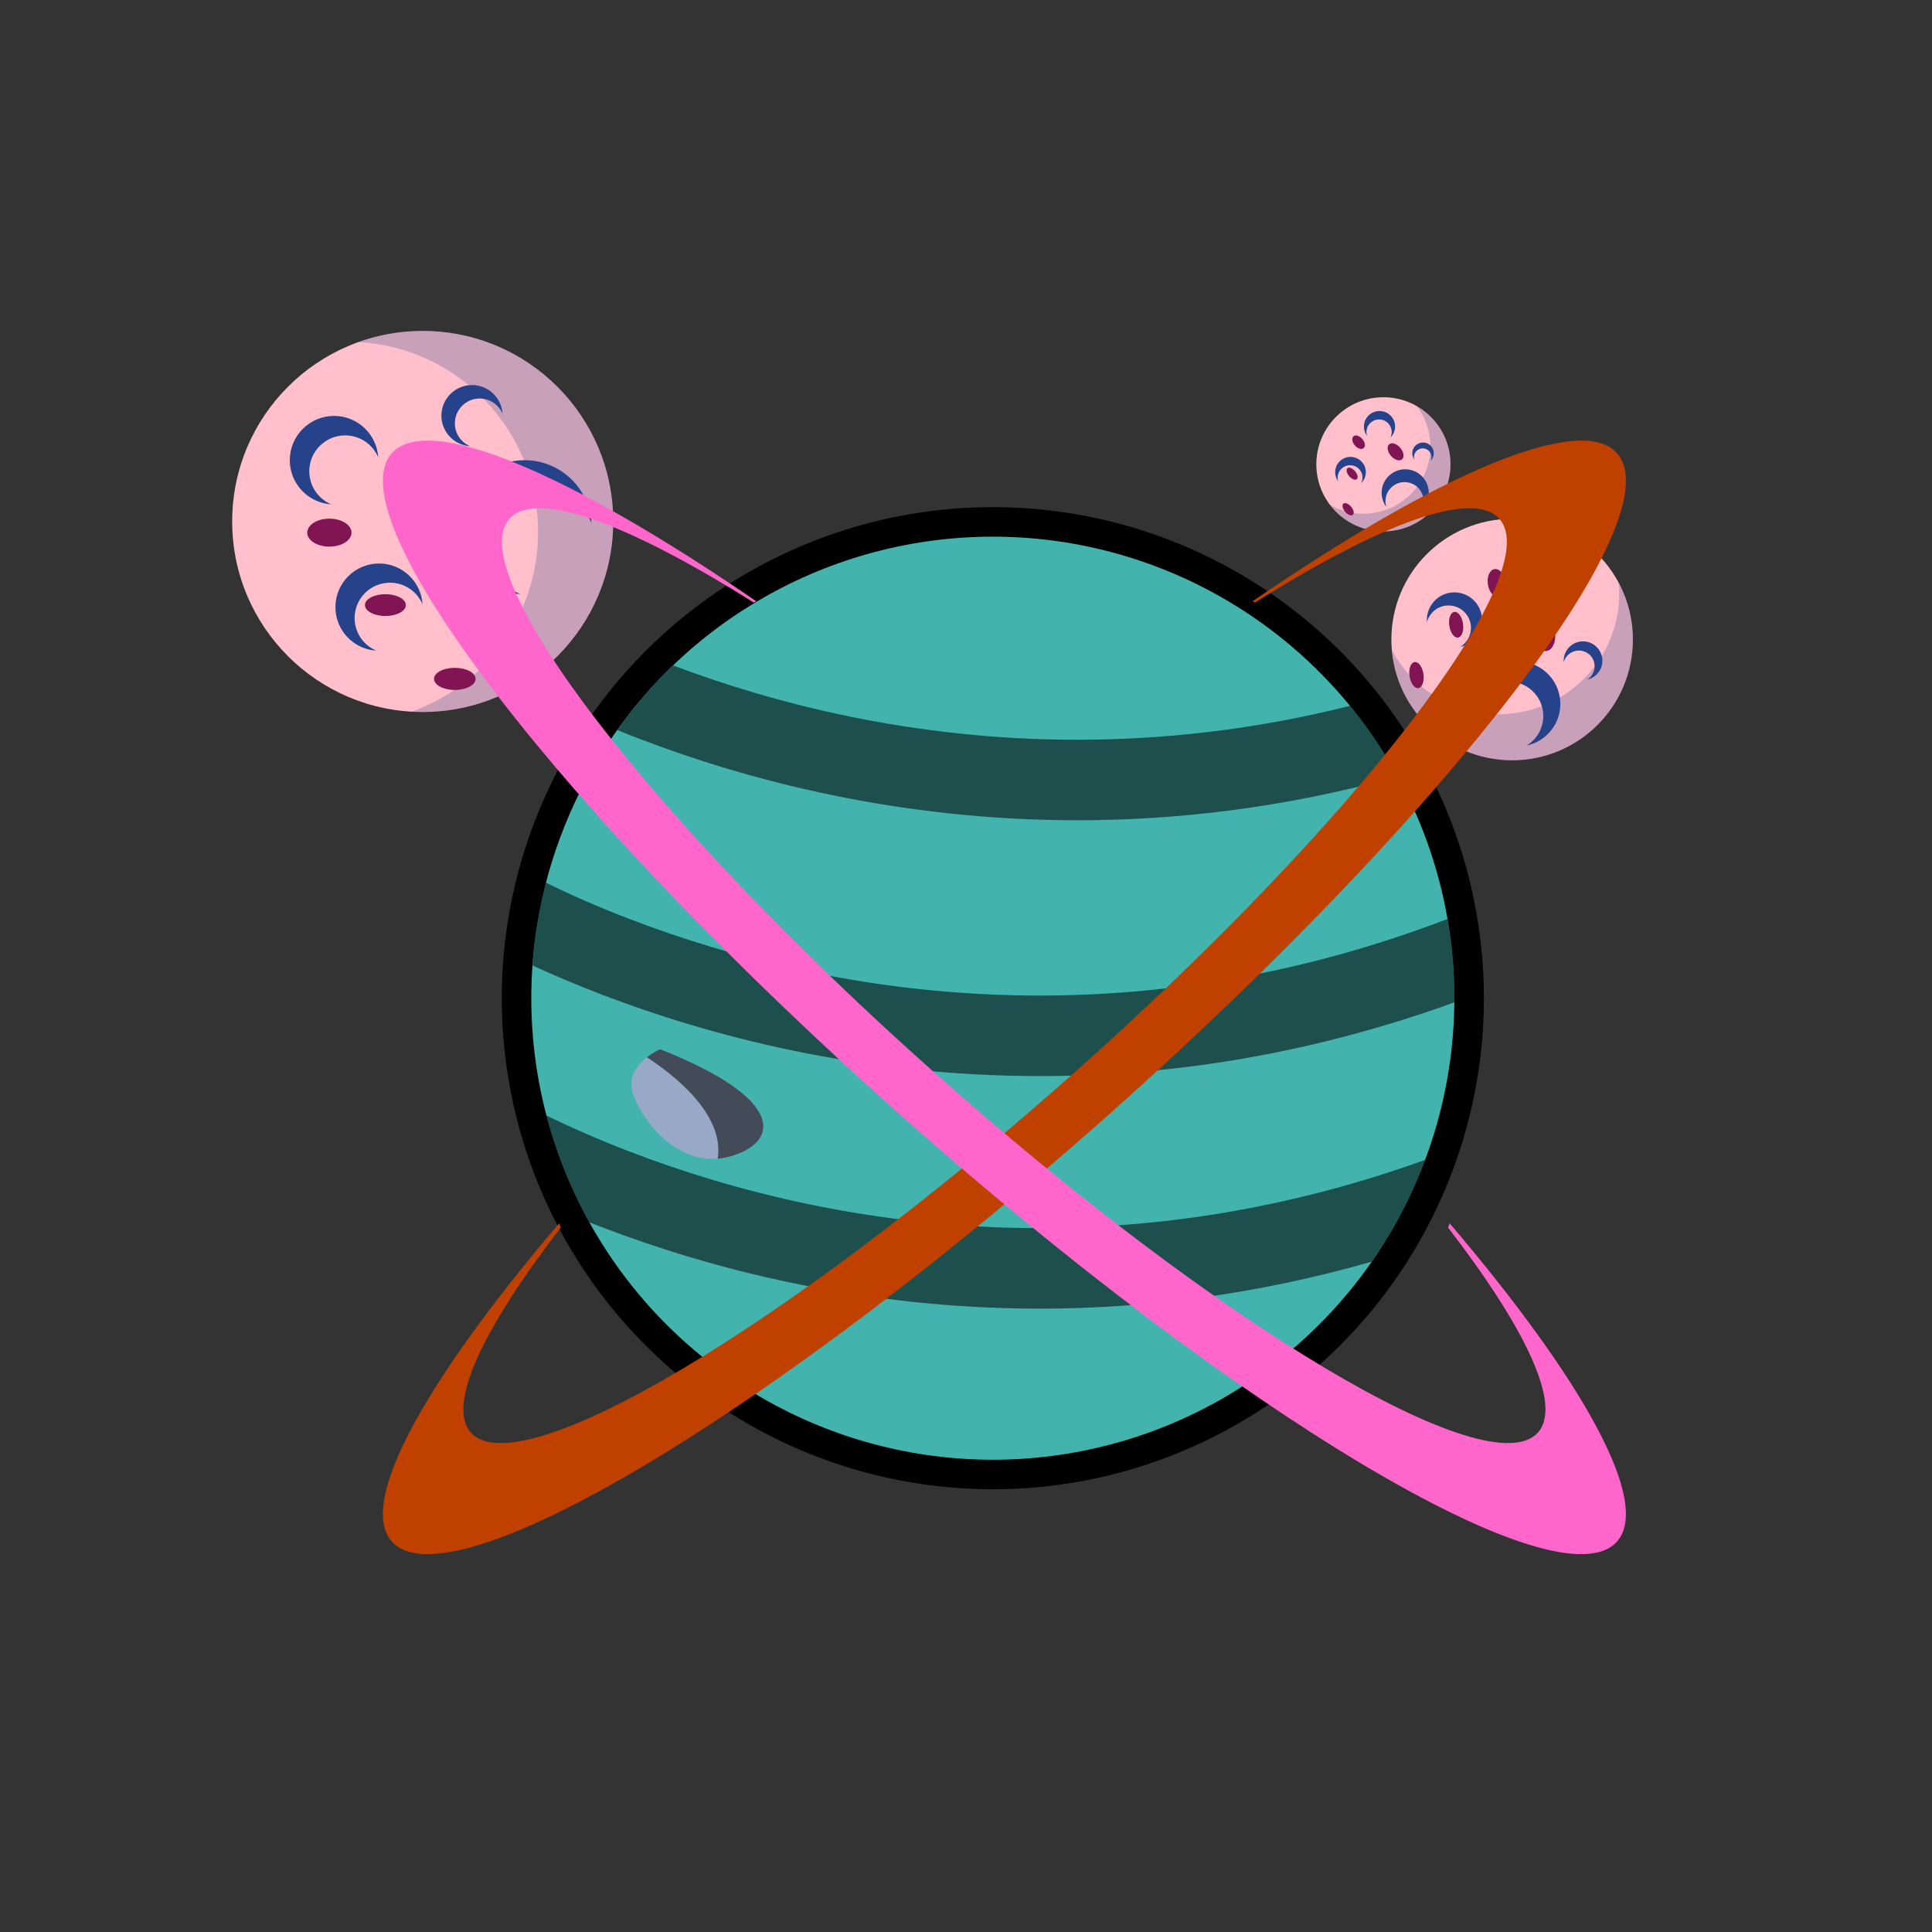 <?xml version="1.0" encoding="utf-8"?>
<!-- Generator: Adobe Illustrator 15.0.0, SVG Export Plug-In . SVG Version: 6.00 Build 0)  -->
<svg version="1.1" id="Layer_1" xmlns="http://www.w3.org/2000/svg" xmlns:xlink="http://www.w3.org/1999/xlink" x="0px" y="0px"
	 width="360px" height="360px" viewBox="0 0 360 360" enable-background="new 0 0 360 360" xml:space="preserve">
<rect x="0" y="0" width="360" height="360" fill="#333333" stroke="none"/>
<circle fill="#FFFFFF" stroke="#000000" stroke-width="11" stroke-miterlimit="10" cx="185" cy="186" r="86"/>
<circle fill="#43B3AE" cx="185" cy="186" r="86"/>
<path fill="#9E5E6F" d="M123.667,159.333"/>
<path opacity="0.56" d="M200.729,152.843c18.454,0.006,38.549-2.304,59.715-8.143c-2.562-4.67-5.543-9.076-8.896-13.168
	c-17.985,4.509-35.031,6.305-50.819,6.311c-30.82,0.003-56.842-6.869-75.293-13.843c-3.828,3.679-7.313,7.706-10.41,12.035
	c1.342,0.545,2.723,1.093,4.153,1.641C138.988,145.26,167.143,152.84,200.729,152.843z M117.544,214.668
	c-6.168-2.363-11.434-4.717-15.731-6.805c1.84,7.022,4.553,13.688,8.004,19.89c0.775,0.307,1.56,0.614,2.362,0.922
	c19.809,7.585,47.964,15.165,81.549,15.168c19.078,0.006,39.909-2.464,61.865-8.748c4.068-5.839,7.436-12.199,9.969-18.971
	c-25.79,9.296-50.011,12.711-71.834,12.719C162.418,228.846,136.042,221.754,117.544,214.668z M269.713,171.244
	c-27.343,10.462-52.995,14.258-75.984,14.266c-31.311,0.003-57.687-7.089-76.185-14.175c-6.216-2.38-11.515-4.752-15.83-6.852
	c-1.282,4.979-2.105,10.139-2.476,15.423c3.795,1.743,8.12,3.589,12.94,5.436c19.809,7.585,47.964,15.165,81.549,15.168
	c23.484,0.008,49.624-3.731,77.252-13.729c0.002-0.261,0.02-0.519,0.02-0.78C271,180.966,270.543,176.041,269.713,171.244z"/>
<path opacity="0.55" fill="#DDA0DD" d="M123,195.5c0,0-7,3-5,8.5s9,14,18,11.5S147,205,123,195.5z"/>
<path opacity="0.56" d="M123,195.5c0,0-1.198,0.521-2.46,1.511c4.574,2.965,14.561,10.492,13.186,18.894
	c0.743-0.062,1.5-0.189,2.274-0.404C145,213,147,205,123,195.5z"/>

<circle fill="#FFC0CB" cx="78.762" cy="97.168" r="35.5"/>
<path opacity="0.25" fill="#26428B" d="M78.762,61.668c-4.19,0-8.208,0.731-11.94,2.064c18.647,1.068,33.44,16.521,33.44,35.436
	c0,15.417-9.829,28.532-23.56,33.436c0.682,0.039,1.368,0.064,2.06,0.064c19.607,0,35.5-15.894,35.5-35.5
	S98.369,61.668,78.762,61.668z"/>
<ellipse fill="#811453" cx="78" cy="87.625" rx="5.25" ry="3.25"/>
<ellipse fill="#811453" cx="61.375" cy="99.25" rx="4.125" ry="2.605"/>
<ellipse fill="#811453" cx="84.75" cy="126.5" rx="3.867" ry="2.063"/>
<ellipse fill="#811453" cx="71.813" cy="112.75" rx="3.809" ry="2.031"/>
<g>
	<g>
		<path fill="#26428B" d="M90.75,101.375c0-5.592,4.533-10.125,10.125-10.125c4.199,0,7.801,2.557,9.334,6.198
			c-0.416-6.528-5.827-11.698-12.459-11.698c-6.903,0-12.5,5.597-12.5,12.5c0,6.633,5.17,12.044,11.698,12.459
			C93.307,109.176,90.75,105.574,90.75,101.375z"/>
	</g>
</g>
<g>
	<g>
		<path fill="#26428B" d="M66.078,115.164c0-3.638,2.949-6.586,6.586-6.586c2.731,0,5.074,1.663,6.072,4.032
			c-0.27-4.247-3.79-7.61-8.105-7.61c-4.49,0-8.131,3.641-8.131,8.131c0,4.315,3.363,7.835,7.61,8.105
			C67.741,120.238,66.078,117.896,66.078,115.164z"/>
	</g>
</g>
<g>
	<g>
		<path fill="#26428B" d="M57.631,87.815c0-3.691,2.993-6.685,6.685-6.685c2.772,0,5.15,1.688,6.163,4.092
			c-0.274-4.31-3.847-7.723-8.226-7.723C57.695,77.5,54,81.195,54,85.752c0,4.379,3.413,7.952,7.723,8.226
			C59.319,92.966,57.631,90.588,57.631,87.815z"/>
	</g>
</g>
<g>
	<g>
		<path fill="#26428B" d="M84.76,78.88c0-2.552,2.068-4.62,4.62-4.62c1.917,0,3.56,1.167,4.259,2.829
			c-0.189-2.979-2.658-5.339-5.685-5.339c-3.15,0-5.704,2.554-5.704,5.704c0,3.027,2.359,5.496,5.339,5.685
			C85.927,82.439,84.76,80.796,84.76,78.88z"/>
	</g>
</g>
<circle fill="#FFC0CB" cx="281.762" cy="119.168" r="22.5"/>
<path opacity="0.25" fill="#26428B" d="M304.024,115.911c-0.384-2.627-1.211-5.08-2.39-7.298
	c1.041,11.792-7.293,22.487-19.155,24.222c-9.668,1.414-18.795-3.546-23.13-11.708c0.038,0.432,0.086,0.864,0.149,1.298
	c1.799,12.297,13.224,20.805,25.52,19.006C297.314,139.632,305.823,128.208,304.024,115.911z"/>
<ellipse transform="matrix(0.145 0.99 -0.99 0.145 362.632 -183.88)" fill="#811453" cx="287.677" cy="117.815" rx="3.328" ry="2.06"/>
<ellipse transform="matrix(0.145 0.99 -0.99 0.145 345.808 -183.168)" fill="#811453" cx="278.861" cy="108.455" rx="2.614" ry="1.652"/>
<ellipse transform="matrix(0.145 0.99 -0.99 0.145 350.032 -153.697)" fill="#811453" cx="263.916" cy="125.614" rx="2.451" ry="1.307"/>
<ellipse transform="matrix(0.145 0.99 -0.99 0.145 347.066 -169.087)" fill="#811453" cx="271.353" cy="116.24" rx="2.414" ry="1.288"/>
<g>
	<g>
		<path fill="#26428B" d="M290.664,130.029c-0.633-4.33-4.656-7.326-8.986-6.692c-4.158,0.608-7.078,4.347-6.739,8.479
			c0.628-2.424,2.651-4.357,5.284-4.742c3.507-0.513,6.767,1.914,7.279,5.42c0.385,2.633-0.889,5.126-3.03,6.422
			C288.526,138.056,291.273,134.188,290.664,130.029z"/>
	</g>
</g>
<g>
	<g>
		<path fill="#26428B" d="M276.104,114.788c-0.412-2.816-3.029-4.765-5.845-4.354c-2.691,0.394-4.566,2.805-4.371,5.475
			c0.421-1.558,1.727-2.796,3.424-3.045c2.281-0.333,4.401,1.246,4.734,3.527c0.248,1.696-0.564,3.301-1.935,4.15
			C274.726,119.964,276.497,117.478,276.104,114.788z"/>
	</g>
</g>
<g>
	<g>
		<path fill="#26428B" d="M292.582,107.01c-0.418-2.857-3.074-4.836-5.933-4.418c-2.731,0.399-4.634,2.846-4.436,5.555
			c0.427-1.58,1.752-2.836,3.475-3.088c2.314-0.339,4.467,1.263,4.806,3.578c0.252,1.723-0.572,3.351-1.963,4.213
			C291.184,112.263,292.981,109.741,292.582,107.01z"/>
	</g>
</g>
<g>
	<g>
		<path fill="#26428B" d="M298.545,122.601c-0.289-1.976-2.125-3.343-4.101-3.054c-1.887,0.276-3.2,1.964-3.064,3.837
			c0.296-1.09,1.211-1.958,2.401-2.132c1.601-0.234,3.087,0.873,3.32,2.473c0.175,1.191-0.396,2.317-1.356,2.913
			C297.578,126.232,298.821,124.488,298.545,122.601z"/>
	</g>
</g>
<circle fill="#FFC0CB" cx="257.778" cy="86.519" r="12.5"/>
<path opacity="0.25" fill="#26428B" d="M267.274,78.39c-0.959-1.121-2.074-2.028-3.285-2.721c3.983,5.232,3.236,12.728-1.823,17.059
	c-4.124,3.53-9.883,3.904-14.339,1.354c0.146,0.191,0.297,0.381,0.455,0.566c4.489,5.245,12.379,5.857,17.624,1.368
	S271.765,83.636,267.274,78.39z"/>
<ellipse transform="matrix(0.65 0.76 -0.76 0.65 154.884 -168.213)" fill="#811453" cx="260.156" cy="84.129" rx="1.849" ry="1.144"/>
<ellipse transform="matrix(0.65 0.76 -0.76 0.65 151.125 -163.59)" fill="#811453" cx="253.24" cy="82.344" rx="1.452" ry="0.918"/>
<ellipse transform="matrix(0.65 0.76 -0.76 0.65 159.929 -157.746)" fill="#811453" cx="251.303" cy="94.836" rx="1.361" ry="0.727"/>
<ellipse transform="matrix(0.65 0.76 -0.76 0.65 155.191 -160.613)" fill="#811453" cx="252.019" cy="88.228" rx="1.341" ry="0.715"/>
<g>
	<g>
		<path fill="#26428B" d="M259.398,90.689c1.495-1.28,3.746-1.106,5.026,0.39c0.952,1.112,1.097,2.642,0.494,3.88
			c1.624-1.608,1.772-4.21,0.262-5.975c-1.581-1.847-4.359-2.063-6.207-0.482c-1.764,1.51-2.02,4.104-0.662,5.944
			C257.906,93.13,258.285,91.642,259.398,90.689z"/>
	</g>
</g>
<g>
	<g>
		<path fill="#26428B" d="M250.061,87.246c0.973-0.833,2.437-0.719,3.27,0.254c0.619,0.723,0.713,1.717,0.321,2.522
			c1.057-1.046,1.152-2.739,0.17-3.886c-1.028-1.201-2.835-1.341-4.036-0.313c-1.148,0.982-1.314,2.671-0.432,3.868
			C249.09,88.835,249.336,87.866,250.061,87.246z"/>
	</g>
</g>
<g>
	<g>
		<path fill="#26428B" d="M255.441,78.725c0.988-0.845,2.474-0.73,3.319,0.257c0.629,0.735,0.725,1.745,0.326,2.562
			c1.073-1.062,1.17-2.78,0.173-3.945c-1.044-1.219-2.878-1.361-4.097-0.317c-1.166,0.997-1.335,2.711-0.438,3.925
			C254.457,80.337,254.707,79.354,255.441,78.725z"/>
	</g>
</g>
<g>
	<g>
		<path fill="#26428B" d="M264.044,83.936c0.683-0.584,1.709-0.505,2.293,0.178c0.435,0.508,0.501,1.207,0.225,1.772
			c0.743-0.734,0.81-1.923,0.12-2.729c-0.721-0.843-1.988-0.941-2.831-0.22c-0.805,0.689-0.922,1.872-0.303,2.711
			C263.363,85.049,263.536,84.37,264.044,83.936z"/>
	</g>
</g>

<path fill="#C04000" d="M301.305,84.455c-6.802-7.657-33.339,3.864-67.918,27.592c0.161,0.073,0.322,0.147,0.481,0.222
	c23.31-14.683,40.59-21.139,45.521-15.589c9.003,10.137-26.602,56.464-79.527,103.476c-52.924,47.01-103.128,76.903-112.133,66.765
	c-4.523-5.093,2.22-19.325,16.756-38.185c-0.098-0.261-0.196-0.524-0.293-0.79c-24.878,29.212-37.632,52.042-31.187,59.297
	c10.726,12.075,70.527-23.531,133.57-79.529C269.619,151.714,312.03,96.53,301.305,84.455z"/>
<path fill="#FF66CC" d="M73.006,84.455c6.802-7.657,33.339,3.864,67.918,27.592c-0.161,0.073-0.322,0.147-0.481,0.222
	c-23.31-14.683-40.59-21.139-45.521-15.589c-9.003,10.137,26.602,56.464,79.527,103.476c52.924,47.01,103.128,76.903,112.133,66.765
	c4.523-5.093-2.221-19.325-16.757-38.185c0.099-0.261,0.196-0.524,0.294-0.79c24.878,29.212,37.632,52.042,31.187,59.297
	c-10.727,12.075-70.527-23.531-133.57-79.529C104.691,151.714,62.28,96.53,73.006,84.455z"/>
</svg>


